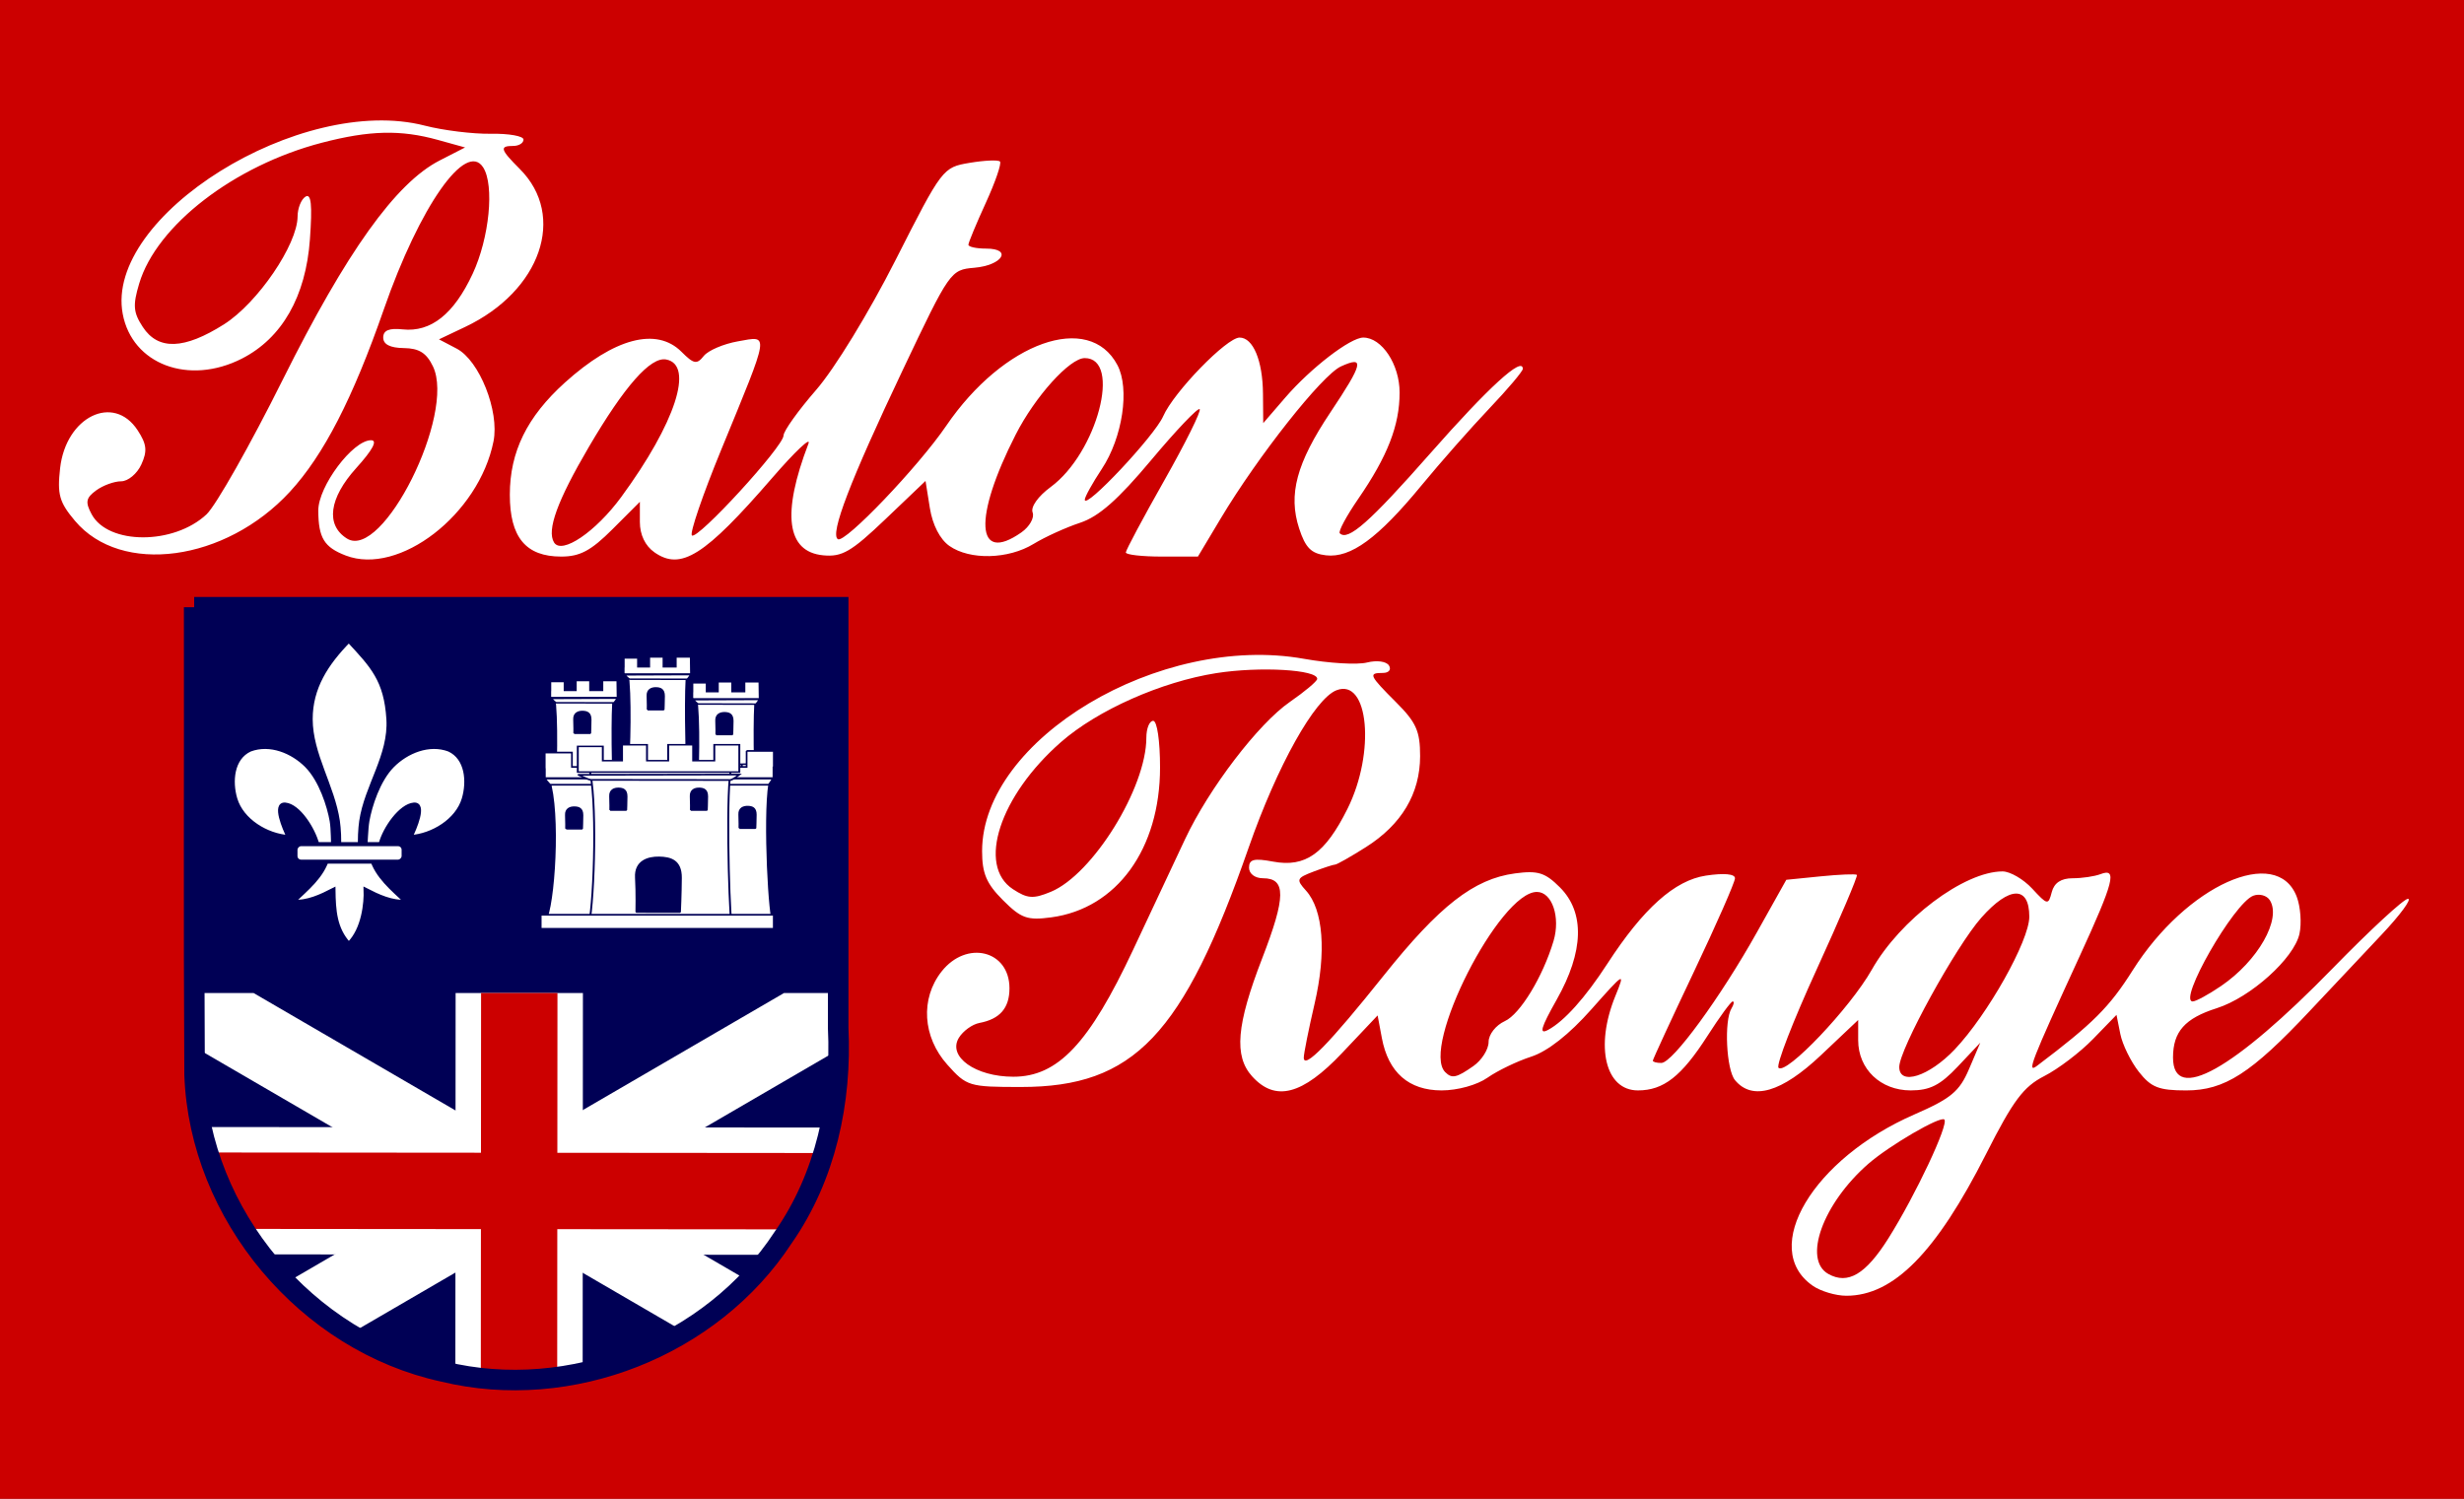 <svg version="1.0" height="219" width="360" id="svg2211" xmlns="http://www.w3.org/2000/svg">
  <rect width="100%" height="100%" fill="#808080" stroke="none"/>
  <defs id="defs2214">
    <clipPath id="clipPath7171" clipPathUnits="userSpaceOnUse">
      <path id="path7173" d="m 14.046,5.173 c 9.63e-4,0.569 0.012,-0.272 0.016,0.297 0.018,0.511 0.41,0.977 0.909,1.084 0.462,0.112 0.979,-0.09 1.24,-0.489 0.156,-0.223 0.214,-0.498 0.202,-0.766 l -0.014,-0.126 -2.352,0 z" style="fill:#00247d"></path>
    </clipPath>
    <clipPath id="clipPath7175" clipPathUnits="userSpaceOnUse">
      <path id="path7177" d="m 14.046,5.173 c 9.63e-4,0.569 0.012,-0.272 0.016,0.297 0.018,0.511 0.41,0.977 0.909,1.084 0.462,0.112 0.979,-0.09 1.24,-0.489 0.156,-0.223 0.214,-0.498 0.202,-0.766 l -0.014,-0.126 -2.352,0 z" style="fill:#00247d"></path>
    </clipPath>
    <clipPath id="clipPath7179" clipPathUnits="userSpaceOnUse">
      <path id="path7181" d="m 14.046,5.173 c 9.63e-4,0.569 0.012,-0.272 0.016,0.297 0.018,0.511 0.41,0.977 0.909,1.084 0.462,0.112 0.979,-0.09 1.24,-0.489 0.156,-0.223 0.214,-0.498 0.202,-0.766 l -0.014,-0.126 -2.352,0 z" style="fill:#00247d"></path>
    </clipPath>
    <clipPath id="clipPath7183" clipPathUnits="userSpaceOnUse">
      <path id="path7185" d="m -14.05,-5.162 c -0.001,-0.569 -0.012,0.272 -0.016,-0.297 -0.019,-0.51 -0.411,-0.976 -0.91,-1.084 -0.462,-0.112 -0.979,0.091 -1.239,0.49 -0.156,0.223 -0.214,0.498 -0.201,0.767 l 0.014,0.126 2.352,-0.002 z" style="fill:#00247d"></path>
    </clipPath>
  </defs>
  
  <g style="display:inline" id="layer2">
    <path id="rect2223" d="m -0.459,-0.483 364.582,0 0,228.966 -364.582,0 z" style="fill:#cc0000;fill-opacity:1;stroke:#000000;stroke-width:0;stroke-linecap:square;stroke-linejoin:miter;stroke-miterlimit:4;stroke-opacity:1;stroke-dasharray:none"></path>
  </g>
  <g style="display:inline" id="layer1">
    <path id="path2220" d="m 264.825,187.847 c -7.765,-5.439 0.045,-18.551 14.907,-25.025 5.309,-2.313 6.554,-3.348 7.946,-6.607 l 1.65,-3.864 -3.288,3.486 c -2.57,2.725 -4.073,3.486 -6.881,3.486 -4.407,0 -7.671,-3.121 -7.671,-7.334 l 0,-2.956 -5.44,5.145 c -5.752,5.44 -10.036,6.686 -12.555,3.65 -1.273,-1.534 -1.62,-8.7 -0.508,-10.499 0.342,-0.553 0.417,-1.006 0.167,-1.006 -0.25,0 -1.907,2.263 -3.682,5.03 -3.8,5.922 -6.413,7.97 -10.168,7.97 -4.757,0 -6.295,-6.43 -3.296,-13.782 1.474,-3.614 1.376,-3.559 -3.521,1.961 -3.232,3.643 -6.374,6.113 -8.766,6.889 -2.051,0.665 -4.924,2.047 -6.384,3.071 -1.53,1.073 -4.373,1.861 -6.711,1.861 -4.794,0 -7.786,-2.623 -8.729,-7.653 l -0.62,-3.303 -5.18,5.478 c -5.813,6.147 -9.759,7.176 -13.151,3.428 -2.684,-2.966 -2.297,-7.513 1.47,-17.256 3.477,-8.994 3.502,-11.694 0.106,-11.694 -1.165,0 -2.031,-0.659 -2.031,-1.545 0,-1.225 0.727,-1.409 3.504,-0.888 4.727,0.887 7.616,-1.16 10.88,-7.71 4.106,-8.24 3.103,-19.132 -1.595,-17.329 -3.178,1.22 -8.673,11.055 -12.834,22.973 -9.589,27.462 -16.758,35 -33.287,35 -7.582,0 -7.925,-0.104 -10.75,-3.266 -3.613,-4.043 -3.96,-9.639 -0.845,-13.599 3.657,-4.649 9.927,-3.107 9.927,2.443 0,2.889 -1.396,4.499 -4.393,5.065 -1.041,0.197 -2.391,1.173 -3,2.17 -1.682,2.754 2.424,5.687 7.962,5.687 6.504,0 11.071,-4.845 17.509,-18.573 2.818,-6.01 6.23,-13.276 7.582,-16.147 3.5,-7.435 10.694,-16.853 15.312,-20.047 2.173,-1.503 3.969,-3.013 3.99,-3.355 0.083,-1.361 -8.383,-1.85 -14.735,-0.851 -8.039,1.264 -17.369,5.406 -22.7,10.076 -8.962,7.852 -12.291,18.04 -7.021,21.493 2.124,1.392 2.968,1.45 5.54,0.385 6.115,-2.533 13.954,-15.183 13.954,-22.518 0,-1.354 0.45,-2.462 1,-2.462 0.569,0 1,2.935 1,6.804 0,11.916 -6.316,20.624 -15.89,21.908 -3.505,0.47 -4.399,0.152 -7.061,-2.51 -2.41,-2.41 -3.048,-3.91 -3.048,-7.165 0,-16.349 25.97,-31.865 47.034,-28.1 3.648,0.652 7.783,0.896 9.19,0.543 1.454,-0.365 2.846,-0.175 3.226,0.439 0.37,0.598 -0.028,1.081 -0.891,1.081 -2.174,0 -2.021,0.338 1.941,4.3 2.929,2.929 3.499,4.209 3.496,7.85 -0.005,5.483 -2.704,10.009 -7.94,13.315 -2.209,1.394 -4.221,2.535 -4.471,2.535 -0.25,0 -1.668,0.461 -3.152,1.025 -2.494,0.948 -2.578,1.157 -1.113,2.776 2.531,2.796 3.006,9.014 1.263,16.511 -0.871,3.747 -1.584,7.304 -1.584,7.905 0,1.774 3.783,-2.111 11.649,-11.963 8.172,-10.236 13.204,-14.156 19.203,-14.961 3.362,-0.451 4.404,-0.128 6.572,2.04 3.663,3.663 3.502,9.365 -0.465,16.393 -2.341,4.149 -2.629,5.166 -1.25,4.423 2.353,-1.268 5.435,-4.711 8.639,-9.649 5.245,-8.085 9.846,-12.201 14.402,-12.885 2.65,-0.398 4.25,-0.253 4.25,0.387 0,0.564 -2.7,6.712 -6,13.662 -3.3,6.951 -6,12.795 -6,12.987 0,0.192 0.562,0.343 1.25,0.335 1.648,-0.019 8.629,-9.572 13.975,-19.123 l 4.275,-7.637 5,-0.503 c 2.75,-0.277 5.141,-0.374 5.312,-0.217 0.172,0.157 -2.489,6.41 -5.912,13.895 -3.424,7.485 -5.916,13.917 -5.539,14.294 1.106,1.106 10.47,-8.742 13.628,-14.332 4.144,-7.336 13.491,-14.362 19.106,-14.362 1.1,0 3.05,1.132 4.332,2.516 2.242,2.42 2.352,2.439 2.859,0.5 0.352,-1.346 1.362,-2.016 3.039,-2.016 1.382,0 3.224,-0.273 4.094,-0.607 2.472,-0.949 1.951,1.093 -3.062,12.001 -7.168,15.597 -7.785,17.19 -6.205,15.995 8.168,-6.171 10.553,-8.553 13.952,-13.936 7.86,-12.446 21.076,-18.373 23.973,-10.752 0.553,1.455 0.732,3.893 0.397,5.416 -0.788,3.587 -7.144,9.302 -12.093,10.872 -4.649,1.475 -6.381,3.429 -6.381,7.201 0,6.778 8.83,1.839 23.368,-13.071 5.428,-5.566 10.361,-10.12 10.962,-10.12 0.602,0 -1.136,2.362 -3.862,5.25 -2.726,2.888 -7.434,7.888 -10.462,11.113 -8.584,9.141 -12.462,11.637 -18.083,11.637 -4.009,0 -5.122,-0.438 -6.92,-2.723 -1.178,-1.498 -2.394,-3.982 -2.702,-5.52 l -0.559,-2.797 -3.427,3.529 c -1.885,1.941 -5.09,4.377 -7.123,5.414 -3.045,1.554 -4.542,3.557 -8.505,11.384 -7.293,14.402 -13.514,20.714 -20.414,20.714 -1.555,0 -3.776,-0.664 -4.935,-1.477 z m 11.082,-6.917 c 3.96,-6.301 8.846,-16.675 8.171,-17.349 -0.565,-0.565 -8.037,3.788 -11.115,6.475 -6.627,5.785 -9.598,13.98 -5.833,16.088 2.858,1.599 5.469,0.048 8.776,-5.214 z m -60.641,-25.163 c 1.222,-0.856 2.223,-2.441 2.223,-3.521 0,-1.098 1.048,-2.442 2.374,-3.047 2.232,-1.017 5.553,-6.478 7.112,-11.697 1.043,-3.491 -0.206,-7.178 -2.433,-7.178 -5.458,0 -17.005,22.715 -13.387,26.333 0.98,0.98 1.646,0.836 4.111,-0.89 z m 70.316,-2.421 c 4.81,-5.057 10.907,-15.901 10.907,-19.4 0,-4.557 -2.89,-4.504 -7.001,0.128 -3.716,4.187 -11.999,19.255 -11.999,21.827 0,2.766 4.333,1.398 8.093,-2.555 z m 38.917,-9.273 c 5.392,-3.67 8.87,-9.777 7.137,-12.534 -0.444,-0.706 -1.537,-1.004 -2.43,-0.661 -2.842,1.091 -11.058,15.445 -8.84,15.445 0.455,0 2.315,-1.012 4.133,-2.25 z M 50.516,81.17 c -3.158,-1.209 -3.994,-2.575 -4.013,-6.562 -0.017,-3.537 5.038,-10.285 7.705,-10.285 0.996,0 0.257,1.39 -2.163,4.069 -3.981,4.407 -4.496,8.328 -1.352,10.297 5.2,3.255 15.912,-18.187 12.565,-25.152 -0.948,-1.972 -2.032,-2.652 -4.27,-2.678 -1.984,-0.023 -3,-0.543 -3,-1.535 0,-1.053 0.848,-1.41 2.845,-1.197 4.121,0.439 7.481,-2.232 10.227,-8.129 2.435,-5.229 3.197,-12.912 1.54,-15.527 -2.518,-3.974 -9.281,5.676 -14.514,20.711 -4.538,13.037 -8.809,21.331 -13.736,26.677 -9.403,10.201 -24.649,12.261 -31.396,4.243 -2.287,-2.717 -2.605,-3.847 -2.172,-7.692 0.848,-7.52 7.8,-10.924 11.325,-5.545 1.333,2.035 1.442,3.031 0.544,5 -0.616,1.352 -1.944,2.459 -2.951,2.459 -1.007,0 -2.648,0.598 -3.648,1.329 -1.499,1.096 -1.616,1.706 -0.668,3.477 2.406,4.496 12.001,4.511 16.788,0.027 1.37,-1.283 6.381,-10.135 11.135,-19.67 9.325,-18.7 16.511,-28.746 22.914,-32.031 l 3.726,-1.911 -3.98,-1.105 c -5.429,-1.507 -9.986,-1.396 -16.938,0.415 -12.813,3.337 -24.143,12.069 -26.689,20.568 -0.957,3.193 -0.871,4.223 0.526,6.356 2.246,3.428 6.04,3.3 11.874,-0.4 4.899,-3.107 10.72,-11.643 10.738,-15.746 0.005,-1.205 0.525,-2.509 1.154,-2.899 0.835,-0.516 1.01,1.172 0.648,6.239 -0.597,8.342 -4.068,14.43 -9.933,17.422 -7.753,3.955 -16.033,0.851 -17.418,-6.53 -2.683,-14.3 26.008,-32.183 44.135,-27.508 2.708,0.698 7.061,1.233 9.673,1.188 2.612,-0.045 4.75,0.337 4.75,0.848 0,0.512 -0.675,0.93 -1.5,0.93 -2.046,0 -1.901,0.508 0.959,3.368 6.861,6.861 3.067,17.832 -7.981,23.075 l -3.829,1.817 2.587,1.356 c 3.323,1.741 6.262,9.141 5.381,13.547 -2.134,10.672 -13.78,19.672 -21.589,16.684 z m 45.093,-0.474 c -1.345,-0.942 -2.121,-2.563 -2.121,-4.429 l 0,-2.943 -4,4 c -3.143,3.143 -4.75,4 -7.5,4 -5.164,0 -7.5,-2.816 -7.5,-9.04 0,-6.27 2.508,-11.379 8.038,-16.376 7.211,-6.514 13.397,-8.149 17.043,-4.504 1.799,1.799 2.239,1.882 3.25,0.611 0.643,-0.808 2.896,-1.772 5.006,-2.142 4.6,-0.807 4.728,-1.631 -2.46,15.859 -2.692,6.55 -4.617,12.175 -4.278,12.5 0.779,0.748 13.38,-12.991 13.392,-14.6 0.005,-0.655 2.146,-3.65 4.759,-6.655 2.713,-3.12 7.693,-11.264 11.612,-18.989 6.81,-13.424 6.891,-13.531 10.817,-14.194 2.176,-0.368 4.17,-0.454 4.431,-0.193 0.262,0.262 -0.669,2.977 -2.067,6.035 -1.399,3.058 -2.543,5.813 -2.543,6.124 0,0.31 1.163,0.564 2.583,0.564 3.908,0 2.394,2.446 -1.733,2.8 -3.455,0.296 -3.575,0.468 -10.423,14.897 -7.711,16.248 -10.692,24.022 -9.496,24.762 1.027,0.635 11.742,-10.578 15.817,-16.553 8.373,-12.276 20.883,-16.72 25.021,-8.889 1.829,3.461 0.758,10.587 -2.28,15.179 -1.369,2.069 -2.489,4.092 -2.489,4.496 0,1.531 10.203,-9.329 11.455,-12.191 1.544,-3.533 9.28,-11.5 11.166,-11.5 1.973,0 3.375,3.358 3.417,8.184 l 0.037,4.316 3.212,-3.725 c 3.723,-4.317 9.518,-8.775 11.407,-8.775 2.715,0 5.306,3.922 5.306,8.032 0,4.791 -1.752,9.293 -6.041,15.527 -1.734,2.52 -2.948,4.785 -2.699,5.035 1.188,1.188 4.368,-1.619 13.206,-11.658 8.541,-9.701 13.533,-14.262 13.533,-12.363 0,0.354 -2.2,2.957 -4.89,5.785 -2.689,2.828 -7.167,7.908 -9.95,11.289 -6.314,7.669 -10.301,10.585 -13.908,10.17 -2.161,-0.249 -3.005,-1.091 -3.929,-3.923 -1.62,-4.965 -0.388,-9.546 4.56,-16.957 4.796,-7.181 5.058,-8.323 1.546,-6.723 -2.749,1.253 -12.103,13.084 -17.57,22.224 l -3.327,5.562 -5.266,0 c -2.897,0 -5.266,-0.27 -5.266,-0.6 0,-0.33 2.532,-5.072 5.628,-10.539 3.095,-5.467 5.418,-10.148 5.163,-10.404 -0.256,-0.256 -3.446,3.096 -7.089,7.449 -4.829,5.769 -7.644,8.25 -10.389,9.156 -2.07,0.683 -5.125,2.072 -6.789,3.087 -3.695,2.254 -9.311,2.389 -12.298,0.297 -1.375,-0.963 -2.461,-3.066 -2.855,-5.526 l -0.635,-3.972 -5.861,5.59 c -4.998,4.768 -6.337,5.544 -9.1,5.276 -5.343,-0.518 -6.072,-6.067 -2.144,-16.314 0.422,-1.1 -1.96,1.15 -5.292,5 -9.874,11.408 -13.334,13.593 -17.218,10.872 z m -4.83,-8.093 c 7.904,-10.779 10.683,-19.294 6.551,-20.077 -2.27,-0.43 -6.079,3.88 -11.307,12.797 -4.597,7.84 -6.17,12.163 -5.072,13.94 1.121,1.815 6.076,-1.542 9.829,-6.66 z m 58.444,5.193 c 1.199,-0.84 1.941,-2.152 1.648,-2.915 -0.31,-0.808 0.793,-2.364 2.639,-3.723 6.775,-4.987 10.431,-18.835 4.972,-18.835 -2.186,0 -7.243,5.604 -10.087,11.181 -6.222,12.197 -5.831,18.956 0.828,14.292 z" style="fill:#ffffff;fill-opacity:1"></path>
  </g>
  <g style="display:inline" id="layer3">
    <path id="rect6194-4" d="m 28.369,89.153 c 0.038,22.755 -0.074,43.907 0.062,66.661 0.726,20.421 16.393,39.062 36.375,43.375 18.485,4.498 39.16,-3.62 49.594,-19.562 6.249,-8.916 8.578,-19.916 8.062,-30.656 l 0,-59.817 z" style="display:inline;fill:#000055;fill-opacity:1;stroke:none"></path>
    <rect clip-path="url(#clipPath7183)" transform="matrix(-40,-0.029,0.029,-40,-534.091,-61.827)" id="rect6180" height="1.374" width="2.357" x="-16.431" y="-6.572" style="display:inline;fill:#000055;fill-opacity:1"></rect>
    <path clip-path="url(#clipPath7179)" id="path6182" d="m 16.427,6.584 -2.371,-1.379 m 0.014,1.378 2.358,-1.372" style="display:inline;stroke:#ffffff;stroke-width:0.279" transform="matrix(40,0,0,40,-534.091,-61.827)"></path>
    <path clip-path="url(#clipPath7175)" id="path6184" d="m 15.248,6.583 9.93e-4,-1.474 m 1.178,0.788 -2.357,-0.002" style="display:inline;stroke:#ffffff;stroke-width:0.465" transform="matrix(40,0,0,40,-534.091,-61.827)"></path>
    <path clip-path="url(#clipPath7171)" id="path6186" d="m 15.248,6.583 9.93e-4,-1.474 m 1.178,0.788 -2.357,-0.002" style="display:inline;stroke:#cc0000;stroke-width:0.279;stroke-opacity:1" transform="matrix(40,0,0,40,-534.091,-61.827)"></path>
    <g transform="matrix(0.2,0,0,0.157,201.132,-7.077)" id="g15483" style="display:inline;fill:#ffffff;fill-opacity:1;stroke:#000055;stroke-width:1.402;stroke-opacity:1">
      <g style="display:inline;fill:#ffffff;fill-opacity:1;stroke:#000055;stroke-width:1.402;stroke-opacity:1" id="g15485" transform="translate(53.624,-21.954)">
        <path id="path15487" d="m -550.784,716.488 43.714,0 c -1.694,9.984 -0.81,77.134 0,91.067 l -43.714,0 c 1.694,-15.25 2.578,-75.159 0,-91.067 z" style="display:inline;fill:#ffffff;fill-opacity:1;stroke:#000055;stroke-width:1.402;stroke-miterlimit:4;stroke-opacity:1"></path>
        <path style="display:inline;fill:#ffffff;fill-opacity:1;stroke:#000055;stroke-width:1.402;stroke-miterlimit:4;stroke-dasharray:none;stroke-opacity:1" d="m -534.914,701.533 0,9.188 -8.094,0 0,-8.25 -10.5,0 0,8.25 -0.062,0 0,6.75 49.281,0 -0.175,-15.938 -11.044,0 0,9.188 -8.875,0 0,-9.188 -10.531,0 z" id="path15489"></path>
        <g transform="matrix(0.365,0,0,0.397,-423.402,443.92)" id="g15513" style="display:inline;fill:#ffffff;fill-opacity:1;stroke:#000055;stroke-width:3.686;stroke-opacity:1">
          <path d="m -308.425,772.462 c 0,0 0.309,-17.621 -0.321,-32.107 -0.658,-15.273 8.938,-18.939 16.994,-18.729 8.057,0.21 16.006,2.632 15.92,19.083 -0.08,15.358 -0.682,31.784 -0.682,31.784 l -31.91,-0.03 z" id="path15525" style="display:inline;fill:#000055;fill-opacity:1;fill-rule:evenodd;stroke:#000055;stroke-width:3.686;stroke-linecap:round;stroke-linejoin:bevel;stroke-miterlimit:4;stroke-dasharray:none;stroke-opacity:1"></path>
        </g>
        <path id="path15527" d="m -552.919,718.174 48.516,-0.228 c 0,0 -2.065,4.403 -2.811,4.401 l -41.906,-0.114 c -0.92,-0.003 -3.799,-4.06 -3.799,-4.06 z" style="display:inline;fill:#ffffff;fill-opacity:1;stroke:#000055;stroke-width:1.402;stroke-miterlimit:4;stroke-opacity:1"></path>
      </g>
      <path style="fill:#ffffff;fill-opacity:1;stroke:#000055;stroke-width:1.402;stroke-linecap:butt;stroke-linejoin:miter;stroke-opacity:1" d="m -493.026,670.422 42.387,-1.115" id="path15529" transform="translate(-3.101,86.721)"></path>
      <path style="fill:#ffffff;fill-opacity:1;stroke:#000055;stroke-width:1.402;stroke-linecap:butt;stroke-linejoin:miter;stroke-opacity:1" d="m -483.359,670.422 0,17.103" id="path15531" transform="translate(-3.101,86.721)"></path>
      <path style="fill:#ffffff;fill-opacity:1;stroke:#000055;stroke-width:1.402;stroke-linecap:butt;stroke-linejoin:miter;stroke-opacity:1" d="m -460.678,669.306 0,18.963" id="path15533" transform="translate(-3.101,86.721)"></path>
    </g>
    <g transform="matrix(0.2,0,0,0.157,191.101,-10.708)" style="fill:#ffffff;fill-opacity:1;stroke:#000055;stroke-width:1.402;stroke-opacity:1" id="g15535">
      <g style="display:inline;fill:#ffffff;fill-opacity:1;stroke:#000055;stroke-width:1.402;stroke-opacity:1" id="g15537" transform="translate(53.624,-21.954)">
        <path id="path15539" d="m -550.784,716.488 43.714,0 c -1.694,9.984 -0.81,77.134 0,91.067 l -43.714,0 c 1.694,-15.25 2.578,-75.159 0,-91.067 z" style="display:inline;fill:#ffffff;fill-opacity:1;stroke:#000055;stroke-width:1.402;stroke-miterlimit:4;stroke-opacity:1"></path>
        <path style="display:inline;fill:#ffffff;fill-opacity:1;stroke:#000055;stroke-width:1.402;stroke-miterlimit:4;stroke-dasharray:none;stroke-opacity:1" d="m -534.914,701.533 0,9.188 -8.094,0 0,-8.25 -10.5,0 0,8.25 -0.062,0 0,6.75 49.281,0 -0.175,-15.938 -11.044,0 0,9.188 -8.875,0 0,-9.188 -10.531,0 z" id="path15541"></path>
        <g transform="matrix(0.365,0,0,0.397,-423.402,443.92)" id="g15565" style="display:inline;fill:#ffffff;fill-opacity:1;stroke:#000055;stroke-width:3.686;stroke-opacity:1">
          <path d="m -308.425,772.462 c 0,0 0.309,-17.621 -0.321,-32.107 -0.658,-15.273 8.938,-18.939 16.994,-18.729 8.057,0.21 16.006,2.632 15.92,19.083 -0.08,15.358 -0.682,31.784 -0.682,31.784 l -31.91,-0.03 z" id="path15577" style="display:inline;fill:#000055;fill-opacity:1;fill-rule:evenodd;stroke:#000055;stroke-width:3.686;stroke-linecap:round;stroke-linejoin:bevel;stroke-miterlimit:4;stroke-dasharray:none;stroke-opacity:1"></path>
        </g>
        <path id="path15579" d="m -552.919,718.174 48.516,-0.228 c 0,0 -2.065,4.403 -2.811,4.401 l -41.906,-0.114 c -0.92,-0.003 -3.799,-4.06 -3.799,-4.06 z" style="display:inline;fill:#ffffff;fill-opacity:1;stroke:#000055;stroke-width:1.402;stroke-miterlimit:4;stroke-opacity:1"></path>
      </g>
    </g>
    <g transform="matrix(0.2,0,0,0.157,191.101,-10.708)" style="fill:#ffffff;fill-opacity:1;stroke:#000055;stroke-width:1.402;stroke-opacity:1" id="g15587">
      <path style="display:inline;fill:#ffffff;fill-opacity:1;stroke:#000055;stroke-width:1.402;stroke-miterlimit:4;stroke-opacity:1" d="m -550.784,716.488 43.714,0 c -1.694,9.984 -0.81,77.134 0,91.067 l -43.714,0 c 1.694,-15.25 2.578,-75.159 0,-91.067 z" id="path15589"></path>
      <path id="path15591" d="m -534.914,701.533 0,9.188 -8.094,0 0,-8.25 -10.5,0 0,8.25 -0.062,0 0,6.75 49.281,0 -0.175,-15.938 -11.044,0 0,9.188 -8.875,0 0,-9.188 -10.531,0 z" style="display:inline;fill:#ffffff;fill-opacity:1;stroke:#000055;stroke-width:1.402;stroke-miterlimit:4;stroke-dasharray:none;stroke-opacity:1"></path>
      <g style="display:inline;fill:#ffffff;fill-opacity:1;stroke:#000055;stroke-width:3.686;stroke-opacity:1" id="g15615" transform="matrix(0.365,0,0,0.397,-423.402,443.92)">
        <path style="display:inline;fill:#000055;fill-opacity:1;fill-rule:evenodd;stroke:#000055;stroke-width:3.686;stroke-linecap:round;stroke-linejoin:bevel;stroke-miterlimit:4;stroke-dasharray:none;stroke-opacity:1" id="path15627" d="m -308.425,772.462 c 0,0 0.309,-17.621 -0.321,-32.107 -0.658,-15.273 8.938,-18.939 16.994,-18.729 8.057,0.21 16.006,2.632 15.92,19.083 -0.08,15.358 -0.682,31.784 -0.682,31.784 l -31.91,-0.03 z"></path>
      </g>
      <path style="display:inline;fill:#ffffff;fill-opacity:1;stroke:#000055;stroke-width:1.402;stroke-miterlimit:4;stroke-opacity:1" d="m -552.919,718.174 48.516,-0.228 c 0,0 -2.065,4.403 -2.811,4.401 l -41.906,-0.114 c -0.92,-0.003 -3.799,-4.06 -3.799,-4.06 z" id="path15629"></path>
    </g>
    <path id="path15631" d="m 79.875,113.07 32.907,0 c -1.275,2.306 -0.61,17.815 0,21.033 l -32.907,0 c 1.275,-3.522 1.94,-17.359 0,-21.033 z" style="display:inline;fill:#ffffff;fill-opacity:1;stroke:#000055;stroke-width:0.249;stroke-miterlimit:4;stroke-opacity:1"></path>
    <path id="path15633" d="m 109.084,109.715 0,2.348 -25.523,0 0,-2.106 -3.972,0 0,2.421 0.019,0 0,1.319 33.398,0 0,-1.56 0.05,0 0,-2.421 -3.972,0 z" style="display:inline;fill:#ffffff;fill-opacity:1;stroke:#000055;stroke-width:0.249;stroke-miterlimit:4;stroke-dasharray:none;stroke-opacity:1"></path>
    <g transform="matrix(0.073,0,0,0.062,130.552,73.115)" id="g15687" style="display:inline;fill:#ffffff;fill-opacity:1;stroke:#000055;stroke-width:3.686;stroke-opacity:1">
      <path d="m -308.425,772.462 c 0,0 0.309,-17.621 -0.321,-32.107 -0.658,-15.273 8.938,-18.939 16.994,-18.729 8.057,0.21 16.006,2.632 15.92,19.083 -0.08,15.358 -0.682,31.784 -0.682,31.784 l -31.91,-0.03 z" id="path15699" style="display:inline;fill:#000055;fill-opacity:1;fill-rule:evenodd;stroke:#000055;stroke-width:3.686;stroke-linecap:round;stroke-linejoin:bevel;stroke-miterlimit:4;stroke-dasharray:none;stroke-opacity:1"></path>
    </g>
    <g transform="matrix(0.073,0,0,0.062,105.227,73.198)" id="g15701" style="display:inline;fill:#ffffff;fill-opacity:1;stroke:#000055;stroke-width:3.686;stroke-opacity:1">
      <path d="m -308.425,772.462 c 0,0 0.309,-17.621 -0.321,-32.107 -0.658,-15.273 8.938,-18.939 16.994,-18.729 8.057,0.21 16.006,2.632 15.92,19.083 -0.08,15.358 -0.682,31.784 -0.682,31.784 l -31.91,-0.03 z" id="path15713" style="display:inline;fill:#000055;fill-opacity:1;fill-rule:evenodd;stroke:#000055;stroke-width:3.686;stroke-linecap:round;stroke-linejoin:bevel;stroke-miterlimit:4;stroke-dasharray:none;stroke-opacity:1"></path>
    </g>
    <path id="path15715" d="m 79.609,113.763 33.311,0 c 0,0 -0.53,0.896 -0.649,0.896 l -31.851,0 c -0.144,0 -0.811,-0.896 -0.811,-0.896 z" style="display:inline;fill:#ffffff;fill-opacity:1;stroke:#000055;stroke-width:0.249;stroke-miterlimit:4;stroke-opacity:1"></path>
    <g transform="matrix(0.2,0,0,0.157,191.101,-10.708)" style="fill:#ffffff;fill-opacity:1;stroke:#000055;stroke-width:1.402;stroke-opacity:1" id="g15717">
      <path style="fill:#ffffff;fill-opacity:1;stroke:#000055;stroke-width:1.402;stroke-miterlimit:4;stroke-opacity:1" d="m -525.251,782.987 104.037,0 c -4.031,15.95 -1.928,123.233 0,145.494 l -104.037,0 c 4.031,-24.363 6.134,-120.078 0,-145.494 z" id="path15719"></path>
      <g style="fill:#ffffff;fill-opacity:1;stroke:#000055;stroke-width:1.402;stroke-opacity:1" id="g15721">
        <path id="path15723" transform="translate(-3.101,86.721)" d="m -498,674.594 0,14.812 -14.031,0 0,-13.281 -18.281,0 0,13.281 0,2.125 0,8.469 118,0 0,-10.594 0,-14.812 -18.281,0 0,14.812 -15.438,0 0,-14.812 -18.25,0 0,14.812 -15.469,0 0,-14.812 -18.25,0 z" style="fill:#ffffff;fill-opacity:1;stroke:#000055;stroke-width:1.402;stroke-miterlimit:4;stroke-dasharray:none;stroke-opacity:1"></path>
        <path id="path15753" d="m -503.424,804.37 0,15.249" style="display:inline;fill:#ffffff;fill-opacity:1;stroke:#000055;stroke-width:1.402;stroke-linecap:butt;stroke-linejoin:miter;stroke-opacity:1"></path>
        <path id="path15755" d="m -445.583,803.844 c 0,2.103 1.052,16.301 1.052,16.301" style="display:inline;fill:#ffffff;fill-opacity:1;stroke:#000055;stroke-width:1.402;stroke-linecap:butt;stroke-linejoin:miter;stroke-opacity:1"></path>
        <g style="fill:#ffffff;fill-opacity:1;stroke:#000055;stroke-width:3.686;stroke-opacity:1" transform="matrix(0.365,0,0,0.397,-397.111,515.432)" id="g15759">
          <path d="m -308.425,772.462 c 0,0 0.309,-17.621 -0.321,-32.107 -0.658,-15.273 8.938,-18.939 16.994,-18.729 8.057,0.21 16.006,2.632 15.92,19.083 -0.08,15.358 -0.682,31.784 -0.682,31.784 l -31.91,-0.03 z" id="path15771" style="display:inline;fill:#000055;fill-opacity:1;fill-rule:evenodd;stroke:#000055;stroke-width:3.686;stroke-linecap:round;stroke-linejoin:bevel;stroke-miterlimit:4;stroke-dasharray:none;stroke-opacity:1"></path>
        </g>
        <g transform="matrix(0.365,0,0,0.397,-338.219,515.432)" id="g15773" style="display:inline;fill:#ffffff;fill-opacity:1;stroke:#000055;stroke-width:3.686;stroke-opacity:1">
          <path d="m -308.425,772.462 c 0,0 0.309,-17.621 -0.321,-32.107 -0.658,-15.273 8.938,-18.939 16.994,-18.729 8.057,0.21 16.006,2.632 15.92,19.083 -0.08,15.358 -0.682,31.784 -0.682,31.784 l -31.91,-0.03 z" id="path15785" style="display:inline;fill:#000055;fill-opacity:1;fill-rule:evenodd;stroke:#000055;stroke-width:3.686;stroke-linecap:round;stroke-linejoin:bevel;stroke-miterlimit:4;stroke-dasharray:none;stroke-opacity:1"></path>
        </g>
        <g style="fill:#ffffff;fill-opacity:1;stroke:#000055;stroke-width:1.29;stroke-opacity:1" transform="matrix(1,0,0,1.181,-646.765,-198.641)" id="g15839">
          <path style="fill:#000055;fill-opacity:1;fill-rule:evenodd;stroke:#000055;stroke-width:1.29;stroke-linecap:round;stroke-linejoin:bevel;stroke-miterlimit:4;stroke-dasharray:none;stroke-opacity:1" id="path15861" d="m 156.122,944.635 c 0,0 0.309,-14.917 -0.321,-27.181 -0.658,-12.93 8.938,-16.034 16.994,-15.856 8.057,0.178 16.006,2.228 15.92,16.155 -0.08,13.002 -0.682,26.908 -0.682,26.908 l -31.91,-0.025 z"></path>
        </g>
      </g>
    </g>
    <rect ry="0" rx="0" y="133.66" x="79.001" height="2.05" width="34.049" id="rect15863" style="fill:#ffffff;fill-opacity:1;stroke:#000055;stroke-width:0.249;stroke-miterlimit:4;stroke-dasharray:none;stroke-opacity:1"></rect>
    <path id="path15865" d="m 84.536,113.211 6.341,-0.011 17.162,-0.03 c 0,0 -1,0.801 -1.362,0.801 l -20.302,-0.021 c -0.446,-4.7e-4 -1.84,-0.738 -1.84,-0.738 z" style="fill:#ffffff;fill-opacity:1;stroke:#000055;stroke-width:0.249;stroke-miterlimit:4;stroke-opacity:1"></path>
    <g id="g3952" transform="matrix(0.198,0,0,0.198,33.715,93.311)" style="display:inline;fill:#ffffff;fill-opacity:1;stroke:#000055;stroke-opacity:1">
      <g style="display:inline;fill:#ffffff;fill-opacity:1;stroke:#000055;stroke-opacity:1" transform="translate(-551.444,-446.306)" id="g3954"></g>
      <g style="display:inline;fill:#ffffff;fill-opacity:1;stroke:#000055;stroke-opacity:1" transform="translate(-551.444,-446.306)" id="g3956"></g>
      <g transform="translate(-495.016,-522.946)" style="display:inline;fill:#ffffff;fill-opacity:1;stroke:#000055;stroke-opacity:1" id="g3958"></g>
      <g transform="translate(-495.016,-522.946)" style="display:inline;fill:#ffffff;fill-opacity:1;stroke:#000055;stroke-opacity:1" id="g3960"></g>
      <g style="fill:#ffffff;fill-opacity:1;stroke:#000055;stroke-opacity:1" transform="translate(-495.016,-522.946)" id="g3962"></g>
      <g transform="translate(-495.016,-522.946)" style="display:inline;fill:#ffffff;fill-opacity:1;stroke:#000055;stroke-opacity:1" id="g3964">
        <g style="display:inline;fill:#ffffff;fill-opacity:1;stroke:#000055;stroke-opacity:1" transform="translate(132.064,371.229)" id="g3966"></g>
        <g style="display:inline;fill:#ffffff;fill-opacity:1;stroke:#000055;stroke-opacity:1" transform="translate(132.064,371.229)" id="g3968"></g>
        <g transform="translate(188.493,294.589)" style="display:inline;fill:#ffffff;fill-opacity:1;stroke:#000055;stroke-opacity:1" id="g3970"></g>
        <g transform="translate(188.493,294.589)" style="display:inline;fill:#ffffff;fill-opacity:1;stroke:#000055;stroke-opacity:1" id="g3972"></g>
        <g style="fill:#ffffff;fill-opacity:1;stroke:#000055;stroke-opacity:1" transform="translate(188.493,294.589)" id="g3974"></g>
        <g transform="matrix(0.587,0,0,0.587,610.35,952.947)" id="g3976" style="display:inline;fill:#ffffff;fill-opacity:1;stroke:#000055;stroke-width:5.111;stroke-miterlimit:4;stroke-dasharray:none;stroke-opacity:1">
          <path style="fill:#ffffff;fill-opacity:1;fill-rule:evenodd;stroke:#000055;stroke-width:5.111;stroke-linecap:butt;stroke-linejoin:miter;stroke-miterlimit:4;stroke-dasharray:none;stroke-opacity:1" d="m -48.097,-730.047 c 29.462,31.846 46.786,49.408 49.812,98.821 2.801,45.728 -27.629,83.958 -34.188,128.188 -1.244,8.389 -2.312,25.513 -1.188,32.458 0.833,5.143 3.392,20.856 6.188,1.414 0.575,-3.999 0.987,-24.06 2.75,-34.247 3.212,-18.561 13.498,-51.199 31.344,-69.281 17.838,-18.075 46.104,-29.799 71.312,-20.344 22.84,10.538 24.999,40.3 18.5,62.062 -8.139,27.256 -39.241,46.12 -67.125,47.969 5.525,-10.926 18.75,-42.113 4.406,-40.875 -16.603,1.433 -36.462,29.681 -41.633,49.059 -1.947,7.297 -1.16,18.628 -11.586,18.16 6.875,23.228 26.28,38.598 43.281,54.812 -17.723,1.473 -35.256,-6.867 -50.719,-14.812 0.654,15.925 -2.438,49.567 -21.156,67.938 -17.375,-18.916 -18.956,-41.987 -19.281,-67.938 -15.463,7.945 -32.996,16.286 -50.719,14.812 17.001,-16.214 36.407,-31.584 43.281,-54.812 -10.426,0.468 -11.053,-10.155 -13,-17.453 -5.171,-19.378 -23.616,-48.333 -40.219,-49.766 -14.343,-1.238 -1.119,29.949 4.406,40.875 -27.884,-1.848 -58.986,-20.713 -67.125,-47.969 -6.499,-21.763 -4.34,-51.524 18.5,-62.062 25.208,-9.455 53.475,2.269 71.312,20.344 17.846,18.082 28.132,50.72 31.344,69.281 1.763,10.187 1.468,28.834 2.043,32.833 2.795,19.442 6.062,5.143 6.895,0 1.124,-6.945 0.057,-24.069 -1.188,-32.458 -6.559,-44.229 -34.109,-84.015 -34.188,-128.188 -0.07,-39.886 19.984,-70.235 47.938,-98.821 z" id="path3978"></path>
          <rect rx="7.012" style="fill:#ffffff;fill-opacity:1;fill-rule:evenodd;stroke:#000055;stroke-width:5.111;stroke-linejoin:round;stroke-miterlimit:4;stroke-dasharray:none;stroke-opacity:1" id="rect3980" width="136" height="22" x="-20.841" y="-474.154" ry="7.012" transform="scale(-1,1)"></rect>
        </g>
      </g>
    </g>
    <path id="rect6194" d="m 28.369,88.725 c 0.039,22.755 -0.074,45.559 0.062,68.312 0.726,20.421 16.393,39.062 36.375,43.375 18.485,4.498 39.16,-3.62 49.594,-19.562 6.249,-8.916 8.578,-19.916 8.062,-30.656 l 0,-61.469 -94.094,0 z" style="display:inline;fill:none;stroke:#000055;stroke-width:3;stroke-linejoin:miter;stroke-miterlimit:3.7;stroke-dasharray:none;stroke-opacity:1"></path>
  </g>
</svg>
